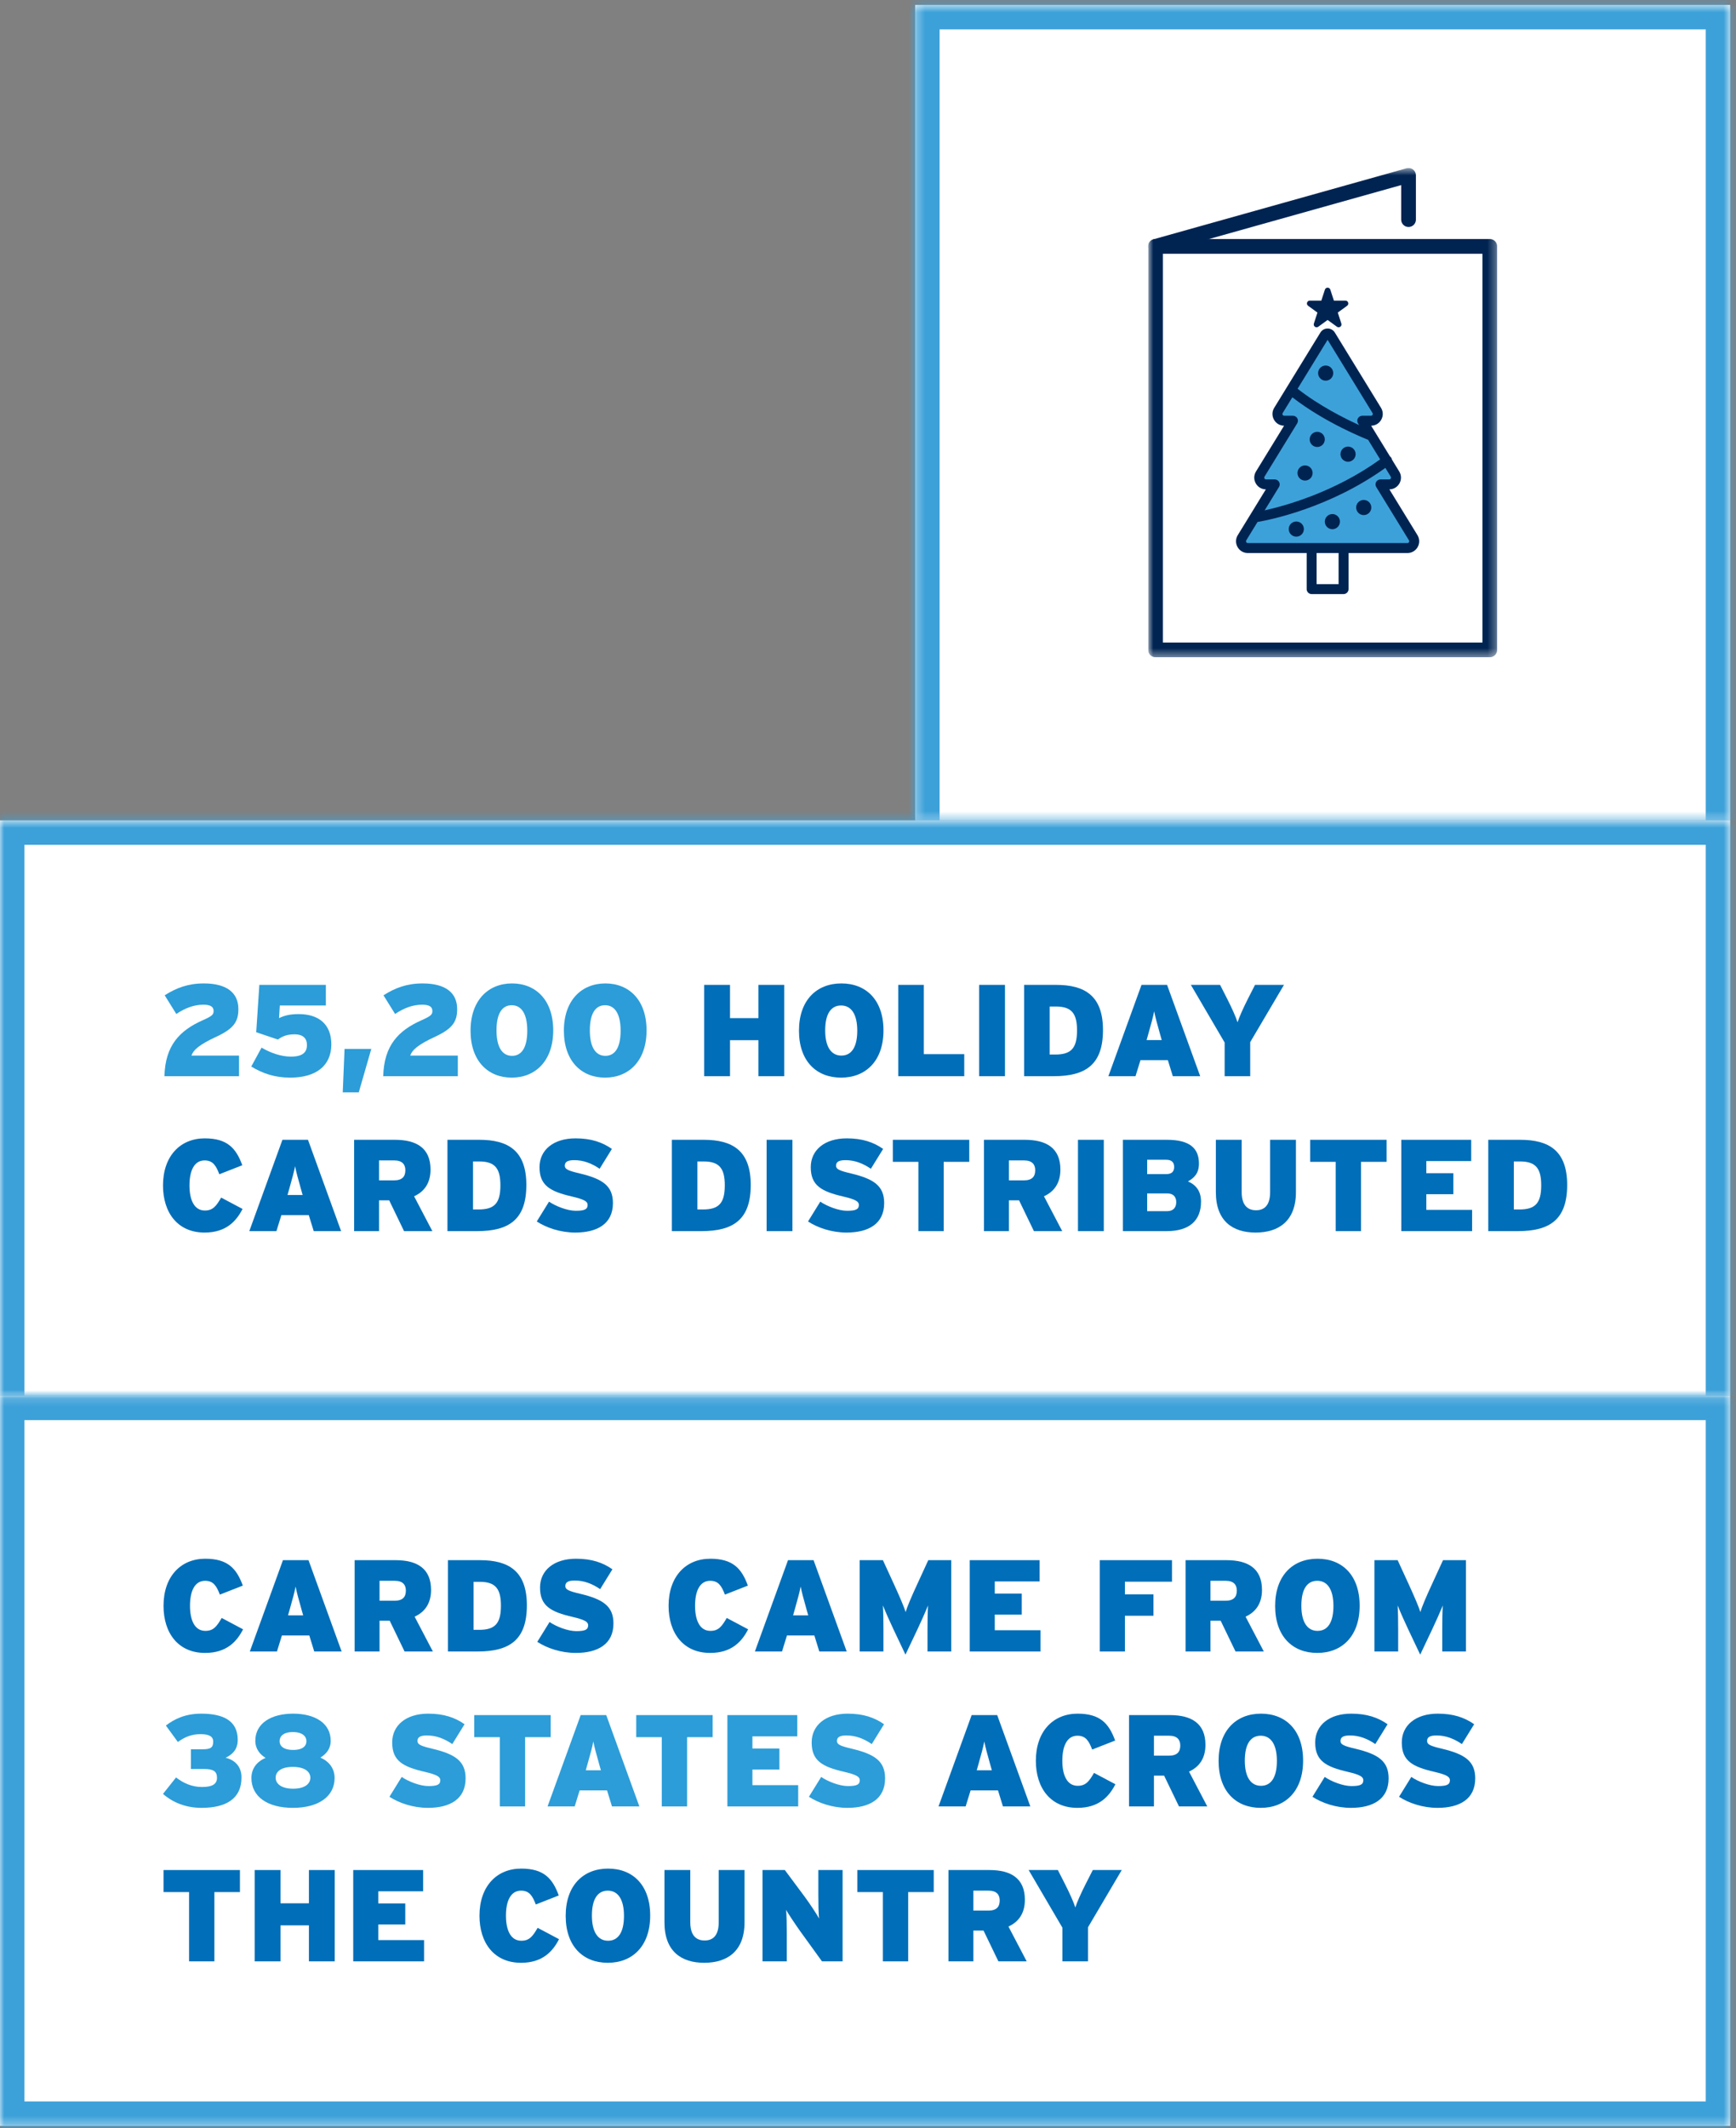 <svg width="213" height="261" viewBox="0 0 213 261" fill="none" xmlns="http://www.w3.org/2000/svg">
<rect x="0" y="0" width="213" height="261" fill="#808080" stroke="none"/>
<g clip-path="url(#clip0_18_1537)">
<mask id="path-1-inside-1_18_1537" fill="white">
<path d="M112.285 0.604H212.285V100.604H112.285V0.604Z"/>
</mask>
<path d="M112.285 0.604H212.285V100.604H112.285V0.604Z" fill="white"/>
<g clip-path="url(#clip1_18_1537)">
<path d="M162.892 41.047L156.872 50.187V51.332L158.432 51.644L154.53 58.304V59.346H156.247L152.188 66.318L152.605 67.098H172.908L173.727 66.318L169.672 60.282L169.88 59.449L171.709 59.277L167.325 51.54L168.891 51.28L168.943 50.292L162.892 41.047Z" fill="#3DA1D9"/>
<mask id="mask0_18_1537" style="mask-type:luminance" maskUnits="userSpaceOnUse" x="140" y="20" width="44" height="61">
<path d="M183.697 20.604H140.873V80.603H183.697V20.604Z" fill="white"/>
</mask>
<g mask="url(#mask0_18_1537)">
<path d="M142.68 78.796H181.89V31.119H142.68V78.796ZM182.793 80.603H141.776C141.277 80.603 140.873 80.198 140.873 79.7V30.215C140.873 29.716 141.277 29.312 141.776 29.312H182.793C183.292 29.312 183.697 29.716 183.697 30.215V79.7C183.697 80.198 183.292 80.603 182.793 80.603Z" fill="#002452"/>
<path d="M141.776 31.119C141.381 31.119 141.018 30.858 140.906 30.459C140.771 29.979 141.051 29.48 141.532 29.345L172.579 20.637C172.851 20.561 173.143 20.616 173.369 20.787C173.594 20.958 173.727 21.224 173.727 21.507V26.934C173.727 27.433 173.322 27.837 172.823 27.837C172.324 27.837 171.919 27.433 171.919 26.934V22.699L142.02 31.086C141.939 31.108 141.857 31.119 141.776 31.119Z" fill="#002452"/>
<path d="M172.879 66.487C172.855 66.529 172.799 66.599 172.687 66.599H153.098C152.986 66.599 152.929 66.529 152.906 66.487C152.883 66.445 152.852 66.361 152.911 66.265L154.294 64.012C155.813 63.753 163.114 62.298 169.978 57.382L170.639 58.459C170.697 58.555 170.667 58.639 170.643 58.681C170.619 58.723 170.563 58.793 170.452 58.793H169.38C169.158 58.793 168.955 58.912 168.847 59.105C168.739 59.298 168.743 59.534 168.859 59.723L172.874 66.265C172.932 66.361 172.902 66.445 172.879 66.487ZM164.24 71.635H161.544V67.82H164.24V71.635ZM156.926 59.723C157.041 59.534 157.046 59.298 156.939 59.105C156.83 58.912 156.626 58.793 156.405 58.793H155.334C155.221 58.793 155.165 58.723 155.142 58.681C155.119 58.639 155.087 58.554 155.147 58.459L159.161 51.916C159.277 51.728 159.282 51.492 159.174 51.299C159.065 51.106 158.862 50.986 158.641 50.986H157.569C157.456 50.986 157.4 50.916 157.377 50.874C157.354 50.832 157.323 50.748 157.382 50.652L158.565 48.723C162.656 51.897 167.623 53.842 167.862 53.935L169.337 56.337C163.774 60.34 157.768 62.012 155.167 62.589L156.926 59.723ZM162.892 41.672L168.403 50.652C168.462 50.747 168.431 50.832 168.408 50.874C168.384 50.916 168.328 50.986 168.216 50.986H167.144C166.923 50.986 166.719 51.106 166.611 51.299C166.504 51.492 166.508 51.728 166.623 51.916L166.754 52.128C164.935 51.298 161.836 49.736 159.208 47.676L162.892 41.672ZM173.915 65.627L170.471 60.014C170.992 60.008 171.453 59.733 171.709 59.277C171.967 58.816 171.956 58.271 171.679 57.82L170.795 56.377C170.78 56.281 170.745 56.187 170.682 56.104C170.643 56.052 170.598 56.012 170.548 55.976L168.235 52.208C168.756 52.201 169.218 51.926 169.474 51.47C169.732 51.009 169.721 50.465 169.444 50.014L163.78 40.785C163.589 40.473 163.258 40.288 162.892 40.288C162.528 40.288 162.195 40.473 162.005 40.785L156.34 50.014C156.064 50.465 156.053 51.009 156.312 51.471C156.566 51.926 157.028 52.201 157.55 52.208L154.105 57.82C153.829 58.271 153.818 58.816 154.077 59.277C154.331 59.733 154.793 60.008 155.315 60.014L151.87 65.627C151.593 66.078 151.582 66.622 151.841 67.084C152.099 67.546 152.569 67.82 153.098 67.82H160.323V72.245C160.323 72.583 160.596 72.856 160.934 72.856H164.851C165.188 72.856 165.461 72.583 165.461 72.245V67.82H172.687C173.216 67.82 173.686 67.546 173.944 67.084C174.202 66.622 174.192 66.078 173.915 65.627Z" fill="#002452"/>
<path d="M161.645 38.332L161.208 39.679C161.103 40.001 161.472 40.27 161.747 40.07L162.892 39.239L164.038 40.07C164.313 40.27 164.682 40.001 164.577 39.679L164.14 38.332L165.285 37.5C165.559 37.3 165.419 36.867 165.079 36.867H163.663L163.225 35.52C163.121 35.197 162.664 35.197 162.56 35.52L162.122 36.867H160.706C160.367 36.867 160.226 37.3 160.5 37.5L161.645 38.332Z" fill="#002452"/>
<path d="M162.655 44.827C162.142 44.827 161.726 45.243 161.726 45.756C161.726 46.269 162.142 46.686 162.655 46.686C163.168 46.686 163.584 46.269 163.584 45.756C163.584 45.243 163.168 44.827 162.655 44.827Z" fill="#002452"/>
<path d="M161.619 52.958C161.106 52.958 160.69 53.374 160.69 53.887C160.69 54.4 161.106 54.817 161.619 54.817C162.132 54.817 162.548 54.4 162.548 53.887C162.548 53.374 162.132 52.958 161.619 52.958Z" fill="#002452"/>
<path d="M165.401 54.768C164.888 54.768 164.472 55.184 164.472 55.697C164.472 56.21 164.888 56.627 165.401 56.627C165.914 56.627 166.33 56.21 166.33 55.697C166.33 55.184 165.914 54.768 165.401 54.768Z" fill="#002452"/>
<path d="M167.325 61.31C166.812 61.31 166.396 61.725 166.396 62.239C166.396 62.752 166.812 63.169 167.325 63.169C167.839 63.169 168.254 62.752 168.254 62.239C168.254 61.725 167.839 61.31 167.325 61.31Z" fill="#002452"/>
<path d="M159.051 63.955C158.538 63.955 158.122 64.371 158.122 64.884C158.122 65.397 158.538 65.814 159.051 65.814C159.565 65.814 159.98 65.397 159.98 64.884C159.98 64.371 159.565 63.955 159.051 63.955Z" fill="#002452"/>
<path d="M163.477 63.041C162.964 63.041 162.548 63.457 162.548 63.97C162.548 64.484 162.964 64.9 163.477 64.9C163.99 64.9 164.406 64.484 164.406 63.97C164.406 63.457 163.99 63.041 163.477 63.041Z" fill="#002452"/>
<path d="M160.124 57.077C159.61 57.077 159.195 57.493 159.195 58.006C159.195 58.519 159.61 58.936 160.124 58.936C160.637 58.936 161.053 58.519 161.053 58.006C161.053 57.493 160.637 57.077 160.124 57.077Z" fill="#002452"/>
</g>
</g>
<path d="M112.285 0.604V-2.396H109.285V0.604H112.285ZM212.285 0.604H215.285V-2.396H212.285V0.604ZM112.285 3.604H212.285V-2.396H112.285V3.604ZM209.285 0.604V100.604H215.285V0.604H209.285ZM115.285 100.604V0.604H109.285V100.604H115.285Z" fill="#3DA1D9" mask="url(#path-1-inside-1_18_1537)"/>
<mask id="path-16-inside-2_18_1537" fill="white">
<path d="M0 100.604H212.285V171.156H0V100.604Z"/>
</mask>
<path d="M0 100.604H212.285V171.156H0V100.604Z" fill="white"/>
<path d="M29.328 129.452V131.98H20.176C20.272 128.204 22.048 126.38 24.848 125.132C26.032 124.604 26.208 124.428 26.208 123.98C26.208 123.484 25.856 123.212 24.96 123.212C23.84 123.212 22.752 123.596 21.632 124.348L20.208 122.06C21.632 121.148 23.088 120.604 25.008 120.604C27.792 120.604 29.248 121.724 29.248 123.756C29.248 125.228 28.736 126.124 26.592 127.116C24.352 128.156 23.728 128.78 23.488 129.452H29.328Z" fill="#2C9DD8"/>
<path d="M36.653 124.364C39.069 124.364 40.653 125.58 40.653 128.076C40.653 130.684 38.797 132.156 35.613 132.156C33.677 132.156 32.205 131.628 30.829 130.796L32.093 128.476C33.165 129.116 34.493 129.58 35.693 129.58C37.133 129.58 37.661 129.052 37.661 128.156C37.661 127.292 37.117 126.844 36.157 126.844C35.213 126.844 34.653 127.084 34.093 127.484L31.437 126.588L31.821 120.78H39.981V123.308H34.333L34.237 124.86C34.861 124.556 35.533 124.364 36.653 124.364Z" fill="#2C9DD8"/>
<path d="M42.276 128.636H45.556L44.02 133.964H42.053L42.276 128.636Z" fill="#2C9DD8"/>
<path d="M56.172 129.452V131.98H47.02C47.116 128.204 48.892 126.38 51.692 125.132C52.876 124.604 53.052 124.428 53.052 123.98C53.052 123.484 52.7 123.212 51.804 123.212C50.684 123.212 49.596 123.596 48.476 124.348L47.052 122.06C48.476 121.148 49.932 120.604 51.852 120.604C54.636 120.604 56.092 121.724 56.092 123.756C56.092 125.228 55.58 126.124 53.436 127.116C51.196 128.156 50.572 128.78 50.332 129.452H56.172Z" fill="#2C9DD8"/>
<path d="M62.822 120.604C65.734 120.604 67.878 122.636 67.878 126.364C67.878 130.092 65.702 132.156 62.79 132.156C59.878 132.156 57.734 130.124 57.734 126.396C57.734 122.668 59.91 120.604 62.822 120.604ZM62.822 129.484C64.022 129.484 64.694 128.444 64.694 126.396C64.694 124.348 63.99 123.276 62.79 123.276C61.59 123.276 60.918 124.316 60.918 126.364C60.918 128.412 61.622 129.484 62.822 129.484Z" fill="#2C9DD8"/>
<path d="M74.275 120.604C77.187 120.604 79.331 122.636 79.331 126.364C79.331 130.092 77.155 132.156 74.243 132.156C71.331 132.156 69.187 130.124 69.187 126.396C69.187 122.668 71.363 120.604 74.275 120.604ZM74.275 129.484C75.475 129.484 76.147 128.444 76.147 126.396C76.147 124.348 75.443 123.276 74.243 123.276C73.043 123.276 72.371 124.316 72.371 126.364C72.371 128.412 73.075 129.484 74.275 129.484Z" fill="#2C9DD8"/>
<path d="M96.225 120.78V131.98H93.058V127.564H89.57V131.98H86.401V120.78H89.57V124.86H93.058V120.78H96.225Z" fill="#006EB8"/>
<path d="M103.231 120.604C106.271 120.604 108.399 122.636 108.399 126.364C108.399 130.092 106.239 132.156 103.199 132.156C100.159 132.156 98.031 130.124 98.031 126.396C98.031 122.668 100.191 120.604 103.231 120.604ZM103.231 129.452C104.479 129.452 105.183 128.412 105.183 126.396C105.183 124.38 104.447 123.308 103.199 123.308C101.951 123.308 101.247 124.348 101.247 126.364C101.247 128.38 101.983 129.452 103.231 129.452Z" fill="#006EB8"/>
<path d="M118.31 129.276V131.98H110.214V120.78H113.35V129.276H118.31Z" fill="#006EB8"/>
<path d="M123.306 120.78V131.98H120.138V120.78H123.306Z" fill="#006EB8"/>
<path d="M129.572 120.78C133.092 120.78 135.332 122.108 135.332 126.316C135.332 130.524 133.252 131.98 129.284 131.98H125.652V120.78H129.572ZM129.46 129.324C131.396 129.324 132.148 128.588 132.148 126.364C132.148 124.3 131.492 123.436 129.556 123.436H128.788V129.324H129.46Z" fill="#006EB8"/>
<path d="M140.683 127.548H142.539L142.331 126.812C141.931 125.372 141.755 124.764 141.611 124.012C141.467 124.764 141.291 125.388 140.891 126.812L140.683 127.548ZM143.195 120.78L147.259 131.98H143.899L143.291 130.012H139.931L139.323 131.98H135.995L140.059 120.78H143.195Z" fill="#006EB8"/>
<path d="M153.987 120.78H157.539L153.395 127.804V131.98H150.259V127.852L146.115 120.78H149.699L150.563 122.476C151.155 123.644 151.635 124.716 151.843 125.372C152.051 124.716 152.531 123.644 153.123 122.476L153.987 120.78Z" fill="#006EB8"/>
<path d="M27.136 146.868L29.76 148.26C29.008 149.732 27.76 151.156 25.104 151.156C21.776 151.156 20 148.692 20 145.38C20 141.78 22.112 139.604 25.12 139.604C27.872 139.604 28.96 140.788 29.728 142.9L26.912 144.004C26.512 142.964 26.128 142.308 25.104 142.308C23.808 142.308 23.248 143.604 23.248 145.38C23.248 147.092 23.792 148.452 25.136 148.452C26.112 148.452 26.528 147.924 27.136 146.868Z" fill="#006EB8"/>
<path d="M35.277 146.548H37.133L36.925 145.812C36.525 144.372 36.349 143.764 36.205 143.012C36.061 143.764 35.885 144.388 35.485 145.812L35.277 146.548ZM37.789 139.78L41.853 150.98H38.493L37.885 149.012H34.525L33.917 150.98H30.589L34.653 139.78H37.789Z" fill="#006EB8"/>
<path d="M48.328 144.756C49.336 144.756 49.736 144.308 49.736 143.508C49.736 142.804 49.352 142.308 48.376 142.308H46.504V144.756H48.328ZM50.808 146.708L53.048 150.98H49.576L47.752 147.204H46.504V150.98H43.448V139.78H48.456C51.08 139.78 52.824 140.772 52.824 143.428C52.824 145.108 52.04 146.148 50.808 146.708Z" fill="#006EB8"/>
<path d="M58.822 139.78C62.342 139.78 64.582 141.108 64.582 145.316C64.582 149.524 62.502 150.98 58.533 150.98H54.901V139.78H58.822ZM58.709 148.324C60.645 148.324 61.398 147.588 61.398 145.364C61.398 143.3 60.742 142.436 58.806 142.436H58.038V148.324H58.709Z" fill="#006EB8"/>
<path d="M71.14 143.908C73.956 144.58 75.204 145.444 75.204 147.54C75.204 150.1 73.268 151.156 70.58 151.156C68.772 151.156 67.028 150.564 65.86 149.796L67.364 147.364C68.18 147.924 69.604 148.484 70.644 148.484C71.748 148.484 72.1 148.292 72.1 147.764C72.1 147.348 71.7 147.092 70.196 146.74C67.492 146.116 66.196 145.38 66.196 143.14C66.196 141.028 67.908 139.604 70.612 139.604C72.516 139.604 73.892 140.068 75.076 140.9L73.572 143.332C72.58 142.66 71.588 142.276 70.452 142.276C69.524 142.276 69.3 142.564 69.3 142.964C69.3 143.38 69.7 143.572 71.14 143.908Z" fill="#006EB8"/>
<path d="M86.353 139.78C89.873 139.78 92.113 141.108 92.113 145.316C92.113 149.524 90.033 150.98 86.065 150.98H82.433V139.78H86.353ZM86.241 148.324C88.177 148.324 88.929 147.588 88.929 145.364C88.929 143.3 88.273 142.436 86.337 142.436H85.569V148.324H86.241Z" fill="#006EB8"/>
<path d="M97.228 139.78V150.98H94.06V139.78H97.228Z" fill="#006EB8"/>
<path d="M104.421 143.908C107.237 144.58 108.485 145.444 108.485 147.54C108.485 150.1 106.549 151.156 103.861 151.156C102.053 151.156 100.309 150.564 99.141 149.796L100.645 147.364C101.461 147.924 102.885 148.484 103.925 148.484C105.029 148.484 105.381 148.292 105.381 147.764C105.381 147.348 104.981 147.092 103.477 146.74C100.773 146.116 99.477 145.38 99.477 143.14C99.477 141.028 101.189 139.604 103.893 139.604C105.797 139.604 107.173 140.068 108.357 140.9L106.853 143.332C105.861 142.66 104.869 142.276 103.733 142.276C102.805 142.276 102.581 142.564 102.581 142.964C102.581 143.38 102.981 143.572 104.421 143.908Z" fill="#006EB8"/>
<path d="M118.923 139.78V142.484H115.787V150.98H112.683V142.484H109.547V139.78H118.923Z" fill="#006EB8"/>
<path d="M125.61 144.756C126.618 144.756 127.018 144.308 127.018 143.508C127.018 142.804 126.634 142.308 125.658 142.308H123.786V144.756H125.61ZM128.09 146.708L130.33 150.98H126.858L125.034 147.204H123.786V150.98H120.73V139.78H125.738C128.362 139.78 130.106 140.772 130.106 143.428C130.106 145.108 129.322 146.148 128.09 146.708Z" fill="#006EB8"/>
<path d="M135.431 139.78V150.98H132.263V139.78H135.431Z" fill="#006EB8"/>
<path d="M145.761 144.884C146.769 145.316 147.361 146.1 147.361 147.364C147.361 149.652 145.969 150.98 143.153 150.98H137.777V139.78H143.185C145.969 139.78 147.105 140.82 147.105 142.692C147.105 143.908 146.513 144.452 145.761 144.884ZM143.089 143.988C143.809 143.988 144.065 143.636 144.065 143.108C144.065 142.612 143.825 142.228 143.089 142.228H140.753V143.988H143.089ZM143.201 148.532C143.969 148.532 144.321 148.068 144.321 147.428C144.321 146.772 143.953 146.356 143.217 146.356H140.753V148.532H143.201Z" fill="#006EB8"/>
<path d="M159.005 139.78V146.196C159.005 149.748 156.877 151.156 154.061 151.156C151.245 151.156 149.181 149.748 149.181 146.196V139.78H152.349V146.196C152.349 147.572 152.893 148.42 154.109 148.42C155.325 148.42 155.837 147.572 155.837 146.196V139.78H159.005Z" fill="#006EB8"/>
<path d="M170.126 139.78V142.484H166.99V150.98H163.886V142.484H160.75V139.78H170.126Z" fill="#006EB8"/>
<path d="M180.621 148.372V150.98H171.933V139.78H180.509V142.388H175.005V143.876H178.317V146.452H175.005V148.372H180.621Z" fill="#006EB8"/>
<path d="M186.525 139.78C190.045 139.78 192.285 141.108 192.285 145.316C192.285 149.524 190.205 150.98 186.237 150.98H182.605V139.78H186.525ZM186.413 148.324C188.349 148.324 189.101 147.588 189.101 145.364C189.101 143.3 188.445 142.436 186.509 142.436H185.741V148.324H186.413Z" fill="#006EB8"/>
<path d="M0 100.604V97.603H-3V100.604H0ZM212.285 100.604H215.285V97.603H212.285V100.604ZM0 103.604H212.285V97.603H0V103.604ZM209.285 100.604V171.156H215.285V100.604H209.285ZM3 171.156V100.604H-3V171.156H3Z" fill="#3DA1D9" mask="url(#path-16-inside-2_18_1537)"/>
<mask id="path-19-inside-3_18_1537" fill="white">
<path d="M0 171.156H212.285V260.708H0V171.156Z"/>
</mask>
<path d="M0 171.156H212.285V260.708H0V171.156Z" fill="white"/>
<path d="M27.2 198.42L29.824 199.812C29.072 201.284 27.824 202.708 25.168 202.708C21.84 202.708 20.064 200.244 20.064 196.932C20.064 193.332 22.176 191.156 25.184 191.156C27.936 191.156 29.024 192.34 29.792 194.452L26.976 195.556C26.576 194.516 26.192 193.86 25.168 193.86C23.872 193.86 23.312 195.156 23.312 196.932C23.312 198.644 23.856 200.004 25.2 200.004C26.176 200.004 26.592 199.476 27.2 198.42Z" fill="#006EB8"/>
<path d="M35.341 198.1H37.197L36.989 197.364C36.589 195.924 36.413 195.316 36.269 194.564C36.125 195.316 35.949 195.94 35.549 197.364L35.341 198.1ZM37.853 191.332L41.917 202.532H38.557L37.949 200.564H34.589L33.981 202.532H30.653L34.717 191.332H37.853Z" fill="#006EB8"/>
<path d="M48.392 196.308C49.4 196.308 49.8 195.86 49.8 195.06C49.8 194.356 49.416 193.86 48.44 193.86H46.568V196.308H48.392ZM50.872 198.26L53.112 202.532H49.64L47.816 198.756H46.568V202.532H43.512V191.332H48.52C51.144 191.332 52.888 192.324 52.888 194.98C52.888 196.66 52.104 197.7 50.872 198.26Z" fill="#006EB8"/>
<path d="M58.886 191.332C62.406 191.332 64.645 192.66 64.645 196.868C64.645 201.076 62.566 202.532 58.597 202.532H54.965V191.332H58.886ZM58.773 199.876C60.709 199.876 61.462 199.14 61.462 196.916C61.462 194.852 60.806 193.988 58.87 193.988H58.102V199.876H58.773Z" fill="#006EB8"/>
<path d="M71.204 195.46C74.02 196.132 75.268 196.996 75.268 199.092C75.268 201.652 73.332 202.708 70.644 202.708C68.836 202.708 67.092 202.116 65.924 201.348L67.428 198.916C68.244 199.476 69.668 200.036 70.708 200.036C71.812 200.036 72.164 199.844 72.164 199.316C72.164 198.9 71.764 198.644 70.26 198.292C67.556 197.668 66.26 196.932 66.26 194.692C66.26 192.58 67.972 191.156 70.676 191.156C72.58 191.156 73.956 191.62 75.14 192.452L73.636 194.884C72.644 194.212 71.652 193.828 70.516 193.828C69.588 193.828 69.364 194.116 69.364 194.516C69.364 194.932 69.764 195.124 71.204 195.46Z" fill="#006EB8"/>
<path d="M89.169 198.42L91.793 199.812C91.041 201.284 89.793 202.708 87.137 202.708C83.809 202.708 82.033 200.244 82.033 196.932C82.033 193.332 84.145 191.156 87.153 191.156C89.905 191.156 90.993 192.34 91.761 194.452L88.945 195.556C88.545 194.516 88.161 193.86 87.137 193.86C85.841 193.86 85.281 195.156 85.281 196.932C85.281 198.644 85.825 200.004 87.169 200.004C88.145 200.004 88.561 199.476 89.169 198.42Z" fill="#006EB8"/>
<path d="M97.31 198.1H99.166L98.958 197.364C98.558 195.924 98.382 195.316 98.238 194.564C98.094 195.316 97.918 195.94 97.518 197.364L97.31 198.1ZM99.822 191.332L103.886 202.532H100.526L99.918 200.564H96.558L95.95 202.532H92.622L96.686 191.332H99.822Z" fill="#006EB8"/>
<path d="M116.713 191.332V202.532H113.801V199.86C113.801 198.756 113.817 197.748 113.865 196.884C113.529 197.716 112.953 199.012 112.569 199.812L111.097 202.916L109.625 199.812C109.241 199.012 108.665 197.716 108.329 196.884C108.377 197.748 108.393 198.756 108.393 199.86V202.532H105.481V191.332H108.329L109.705 194.324C110.361 195.764 110.937 197.076 111.113 197.7C111.305 197.06 111.817 195.844 112.521 194.324L113.897 191.332H116.713Z" fill="#006EB8"/>
<path d="M127.669 199.924V202.532H118.981V191.332H127.557V193.94H122.053V195.428H125.365V198.004H122.053V199.924H127.669Z" fill="#006EB8"/>
<path d="M143.798 191.332V193.972H138.022V195.524H141.526V198.148H138.022V202.532H134.934V191.332H143.798Z" fill="#006EB8"/>
<path d="M150.346 196.308C151.354 196.308 151.753 195.86 151.753 195.06C151.753 194.356 151.369 193.86 150.393 193.86H148.521V196.308H150.346ZM152.826 198.26L155.065 202.532H151.594L149.77 198.756H148.521V202.532H145.465V191.332H150.473C153.097 191.332 154.841 192.324 154.841 194.98C154.841 196.66 154.058 197.7 152.826 198.26Z" fill="#006EB8"/>
<path d="M161.655 191.156C164.695 191.156 166.823 193.188 166.823 196.916C166.823 200.644 164.663 202.708 161.623 202.708C158.583 202.708 156.455 200.676 156.455 196.948C156.455 193.22 158.615 191.156 161.655 191.156ZM161.655 200.004C162.903 200.004 163.607 198.964 163.607 196.948C163.607 194.932 162.871 193.86 161.623 193.86C160.375 193.86 159.671 194.9 159.671 196.916C159.671 198.932 160.407 200.004 161.655 200.004Z" fill="#006EB8"/>
<path d="M179.869 191.332V202.532H176.957V199.86C176.957 198.756 176.973 197.748 177.021 196.884C176.685 197.716 176.109 199.012 175.725 199.812L174.253 202.916L172.781 199.812C172.397 199.012 171.821 197.716 171.485 196.884C171.533 197.748 171.549 198.756 171.549 199.86V202.532H168.637V191.332H171.485L172.861 194.324C173.517 195.764 174.093 197.076 174.269 197.7C174.461 197.06 174.973 195.844 175.677 194.324L177.053 191.332H179.869Z" fill="#006EB8"/>
<path d="M27.68 215.564C28.72 215.804 29.632 216.556 29.632 217.98C29.632 220.572 27.76 221.708 24.72 221.708C22.816 221.708 21.2 221.052 20 219.996L21.6 217.98C22.512 218.684 23.552 219.148 24.784 219.148C26.08 219.148 26.624 218.78 26.624 218.012C26.624 217.228 26.176 216.94 25.04 216.94H23.424V214.524H24.864C25.84 214.524 26.16 214.316 26.16 213.58C26.16 212.988 25.712 212.668 24.608 212.668C23.52 212.668 22.688 213.004 21.824 213.628L20.352 211.612C21.392 210.812 22.736 210.156 24.688 210.156C27.376 210.156 29.168 211.004 29.168 213.372C29.168 214.604 28.448 215.196 27.68 215.564Z" fill="#2C9DD8"/>
<path d="M39.311 215.548C40.031 215.836 41.055 216.604 41.055 218.044C41.055 220.316 39.071 221.708 35.935 221.708C32.799 221.708 30.847 220.316 30.847 218.044C30.847 216.604 31.871 215.868 32.591 215.58C31.919 215.18 31.327 214.492 31.327 213.484C31.327 211.34 33.263 210.156 35.967 210.156C38.671 210.156 40.575 211.34 40.575 213.484C40.575 214.492 40.015 215.1 39.311 215.548ZM35.967 214.604C37.183 214.604 37.599 214.092 37.599 213.532C37.599 212.972 37.151 212.412 35.935 212.412C34.719 212.412 34.303 212.972 34.303 213.532C34.303 214.092 34.751 214.604 35.967 214.604ZM35.967 219.356C37.375 219.356 38.079 218.78 38.079 218.012C38.079 217.244 37.343 216.684 35.935 216.684C34.511 216.684 33.823 217.244 33.823 218.012C33.823 218.78 34.559 219.356 35.967 219.356Z" fill="#2C9DD8"/>
<path d="M53.063 214.46C55.88 215.132 57.127 215.996 57.127 218.092C57.127 220.652 55.191 221.708 52.504 221.708C50.696 221.708 48.952 221.116 47.783 220.348L49.288 217.916C50.103 218.476 51.528 219.036 52.568 219.036C53.672 219.036 54.023 218.844 54.023 218.316C54.023 217.9 53.623 217.644 52.12 217.292C49.416 216.668 48.12 215.932 48.12 213.692C48.12 211.58 49.831 210.156 52.535 210.156C54.44 210.156 55.816 210.62 56.999 211.452L55.495 213.884C54.504 213.212 53.511 212.828 52.376 212.828C51.447 212.828 51.224 213.116 51.224 213.516C51.224 213.932 51.623 214.124 53.063 214.46Z" fill="#2C9DD8"/>
<path d="M67.565 210.332V213.036H64.429V221.532H61.325V213.036H58.189V210.332H67.565Z" fill="#2C9DD8"/>
<path d="M71.872 217.1H73.728L73.52 216.364C73.12 214.924 72.944 214.316 72.8 213.564C72.656 214.316 72.48 214.94 72.08 216.364L71.872 217.1ZM74.384 210.332L78.448 221.532H75.088L74.48 219.564H71.12L70.512 221.532H67.184L71.248 210.332H74.384Z" fill="#2C9DD8"/>
<path d="M87.44 210.332V213.036H84.304V221.532H81.2V213.036H78.064V210.332H87.44Z" fill="#2C9DD8"/>
<path d="M97.935 218.924V221.532H89.247V210.332H97.823V212.94H92.319V214.428H95.631V217.004H92.319V218.924H97.935Z" fill="#2C9DD8"/>
<path d="M104.532 214.46C107.348 215.132 108.596 215.996 108.596 218.092C108.596 220.652 106.66 221.708 103.972 221.708C102.164 221.708 100.42 221.116 99.252 220.348L100.756 217.916C101.572 218.476 102.996 219.036 104.036 219.036C105.14 219.036 105.492 218.844 105.492 218.316C105.492 217.9 105.092 217.644 103.588 217.292C100.884 216.668 99.588 215.932 99.588 213.692C99.588 211.58 101.3 210.156 104.004 210.156C105.908 210.156 107.284 210.62 108.468 211.452L106.964 213.884C105.972 213.212 104.98 212.828 103.844 212.828C102.916 212.828 102.692 213.116 102.692 213.516C102.692 213.932 103.092 214.124 104.532 214.46Z" fill="#2C9DD8"/>
<path d="M119.841 217.1H121.697L121.489 216.364C121.089 214.924 120.913 214.316 120.769 213.564C120.625 214.316 120.449 214.94 120.049 216.364L119.841 217.1ZM122.353 210.332L126.417 221.532H123.057L122.449 219.564H119.089L118.481 221.532H115.153L119.217 210.332H122.353Z" fill="#006EB8"/>
<path d="M134.231 217.42L136.855 218.812C136.103 220.284 134.855 221.708 132.199 221.708C128.871 221.708 127.095 219.244 127.095 215.932C127.095 212.332 129.207 210.156 132.215 210.156C134.967 210.156 136.055 211.34 136.823 213.452L134.007 214.556C133.607 213.516 133.223 212.86 132.199 212.86C130.903 212.86 130.343 214.156 130.343 215.932C130.343 217.644 130.887 219.004 132.231 219.004C133.207 219.004 133.623 218.476 134.231 217.42Z" fill="#006EB8"/>
<path d="M143.408 215.308C144.416 215.308 144.816 214.86 144.816 214.06C144.816 213.356 144.432 212.86 143.456 212.86H141.584V215.308H143.408ZM145.888 217.26L148.128 221.532H144.656L142.832 217.756H141.584V221.532H138.528V210.332H143.536C146.16 210.332 147.904 211.324 147.904 213.98C147.904 215.66 147.12 216.7 145.888 217.26Z" fill="#006EB8"/>
<path d="M154.717 210.156C157.757 210.156 159.885 212.188 159.885 215.916C159.885 219.644 157.725 221.708 154.685 221.708C151.645 221.708 149.517 219.676 149.517 215.948C149.517 212.22 151.677 210.156 154.717 210.156ZM154.717 219.004C155.965 219.004 156.669 217.964 156.669 215.948C156.669 213.932 155.933 212.86 154.685 212.86C153.437 212.86 152.733 213.9 152.733 215.916C152.733 217.932 153.469 219.004 154.717 219.004Z" fill="#006EB8"/>
<path d="M166.313 214.46C169.129 215.132 170.378 215.996 170.378 218.092C170.378 220.652 168.441 221.708 165.753 221.708C163.945 221.708 162.201 221.116 161.033 220.348L162.538 217.916C163.354 218.476 164.778 219.036 165.818 219.036C166.922 219.036 167.273 218.844 167.273 218.316C167.273 217.9 166.873 217.644 165.369 217.292C162.665 216.668 161.369 215.932 161.369 213.692C161.369 211.58 163.081 210.156 165.785 210.156C167.689 210.156 169.065 210.62 170.249 211.452L168.745 213.884C167.753 213.212 166.762 212.828 165.626 212.828C164.698 212.828 164.473 213.116 164.473 213.516C164.473 213.932 164.873 214.124 166.313 214.46Z" fill="#006EB8"/>
<path d="M176.938 214.46C179.754 215.132 181.003 215.996 181.003 218.092C181.003 220.652 179.066 221.708 176.378 221.708C174.57 221.708 172.826 221.116 171.658 220.348L173.163 217.916C173.979 218.476 175.403 219.036 176.443 219.036C177.547 219.036 177.898 218.844 177.898 218.316C177.898 217.9 177.498 217.644 175.994 217.292C173.29 216.668 171.994 215.932 171.994 213.692C171.994 211.58 173.706 210.156 176.41 210.156C178.314 210.156 179.69 210.62 180.874 211.452L179.37 213.884C178.378 213.212 177.387 212.828 176.251 212.828C175.323 212.828 175.098 213.116 175.098 213.516C175.098 213.932 175.498 214.124 176.938 214.46Z" fill="#006EB8"/>
<path d="M29.44 229.332V232.036H26.304V240.532H23.2V232.036H20.064V229.332H29.44Z" fill="#006EB8"/>
<path d="M41.071 229.332V240.532H37.903V236.116H34.415V240.532H31.247V229.332H34.415V233.412H37.903V229.332H41.071Z" fill="#006EB8"/>
<path d="M52.029 237.924V240.532H43.34V229.332H51.916V231.94H46.413V233.428H49.724V236.004H46.413V237.924H52.029Z" fill="#006EB8"/>
<path d="M65.966 236.42L68.59 237.812C67.838 239.284 66.59 240.708 63.934 240.708C60.606 240.708 58.83 238.244 58.83 234.932C58.83 231.332 60.942 229.156 63.95 229.156C66.702 229.156 67.79 230.34 68.558 232.452L65.742 233.556C65.342 232.516 64.958 231.86 63.934 231.86C62.638 231.86 62.078 233.156 62.078 234.932C62.078 236.644 62.622 238.004 63.966 238.004C64.942 238.004 65.358 237.476 65.966 236.42Z" fill="#006EB8"/>
<path d="M74.608 229.156C77.648 229.156 79.776 231.188 79.776 234.916C79.776 238.644 77.616 240.708 74.576 240.708C71.536 240.708 69.408 238.676 69.408 234.948C69.408 231.22 71.568 229.156 74.608 229.156ZM74.608 238.004C75.856 238.004 76.56 236.964 76.56 234.948C76.56 232.932 75.824 231.86 74.576 231.86C73.328 231.86 72.624 232.9 72.624 234.916C72.624 236.932 73.36 238.004 74.608 238.004Z" fill="#006EB8"/>
<path d="M91.35 229.332V235.748C91.35 239.3 89.222 240.708 86.406 240.708C83.591 240.708 81.526 239.3 81.526 235.748V229.332H84.695V235.748C84.695 237.124 85.239 237.972 86.454 237.972C87.671 237.972 88.183 237.124 88.183 235.748V229.332H91.35Z" fill="#006EB8"/>
<path d="M103.383 229.332V240.532H100.855L98.183 236.836C97.687 236.148 96.727 234.708 96.439 234.212C96.519 234.708 96.535 236.196 96.535 237.108V240.532H93.559V229.332H96.295L98.759 232.644C99.271 233.332 100.263 234.82 100.503 235.284C100.423 234.788 100.407 233.3 100.407 232.388V229.332H103.383Z" fill="#006EB8"/>
<path d="M114.565 229.332V232.036H111.429V240.532H108.325V232.036H105.189V229.332H114.565Z" fill="#006EB8"/>
<path d="M121.252 234.308C122.26 234.308 122.66 233.86 122.66 233.06C122.66 232.356 122.276 231.86 121.3 231.86H119.428V234.308H121.252ZM123.732 236.26L125.972 240.532H122.5L120.676 236.756H119.428V240.532H116.372V229.332H121.38C124.004 229.332 125.748 230.324 125.748 232.98C125.748 234.66 124.964 235.7 123.732 236.26Z" fill="#006EB8"/>
<path d="M134.082 229.332H137.634L133.491 236.356V240.532H130.354V236.404L126.21 229.332H129.794L130.659 231.028C131.251 232.196 131.73 233.268 131.938 233.924C132.146 233.268 132.626 232.196 133.218 231.028L134.082 229.332Z" fill="#006EB8"/>
<path d="M0 171.156V168.156H-3V171.156H0ZM212.285 171.156H215.285V168.156H212.285V171.156ZM212.285 260.708V263.708H215.285V260.708H212.285ZM0 260.708H-3V263.708H0V260.708ZM0 174.156H212.285V168.156H0V174.156ZM209.285 171.156V260.708H215.285V171.156H209.285ZM212.285 257.708H0V263.708H212.285V257.708ZM3 260.708V171.156H-3V260.708H3Z" fill="#3DA1D9" mask="url(#path-19-inside-3_18_1537)"/>
</g>
<defs>
<clipPath id="clip0_18_1537">
<rect width="213" height="261" fill="white"/>
</clipPath>
<clipPath id="clip1_18_1537">
<rect width="42.825" height="60" fill="white" transform="translate(140.872 20.604)"/>
</clipPath>
</defs>
</svg>
